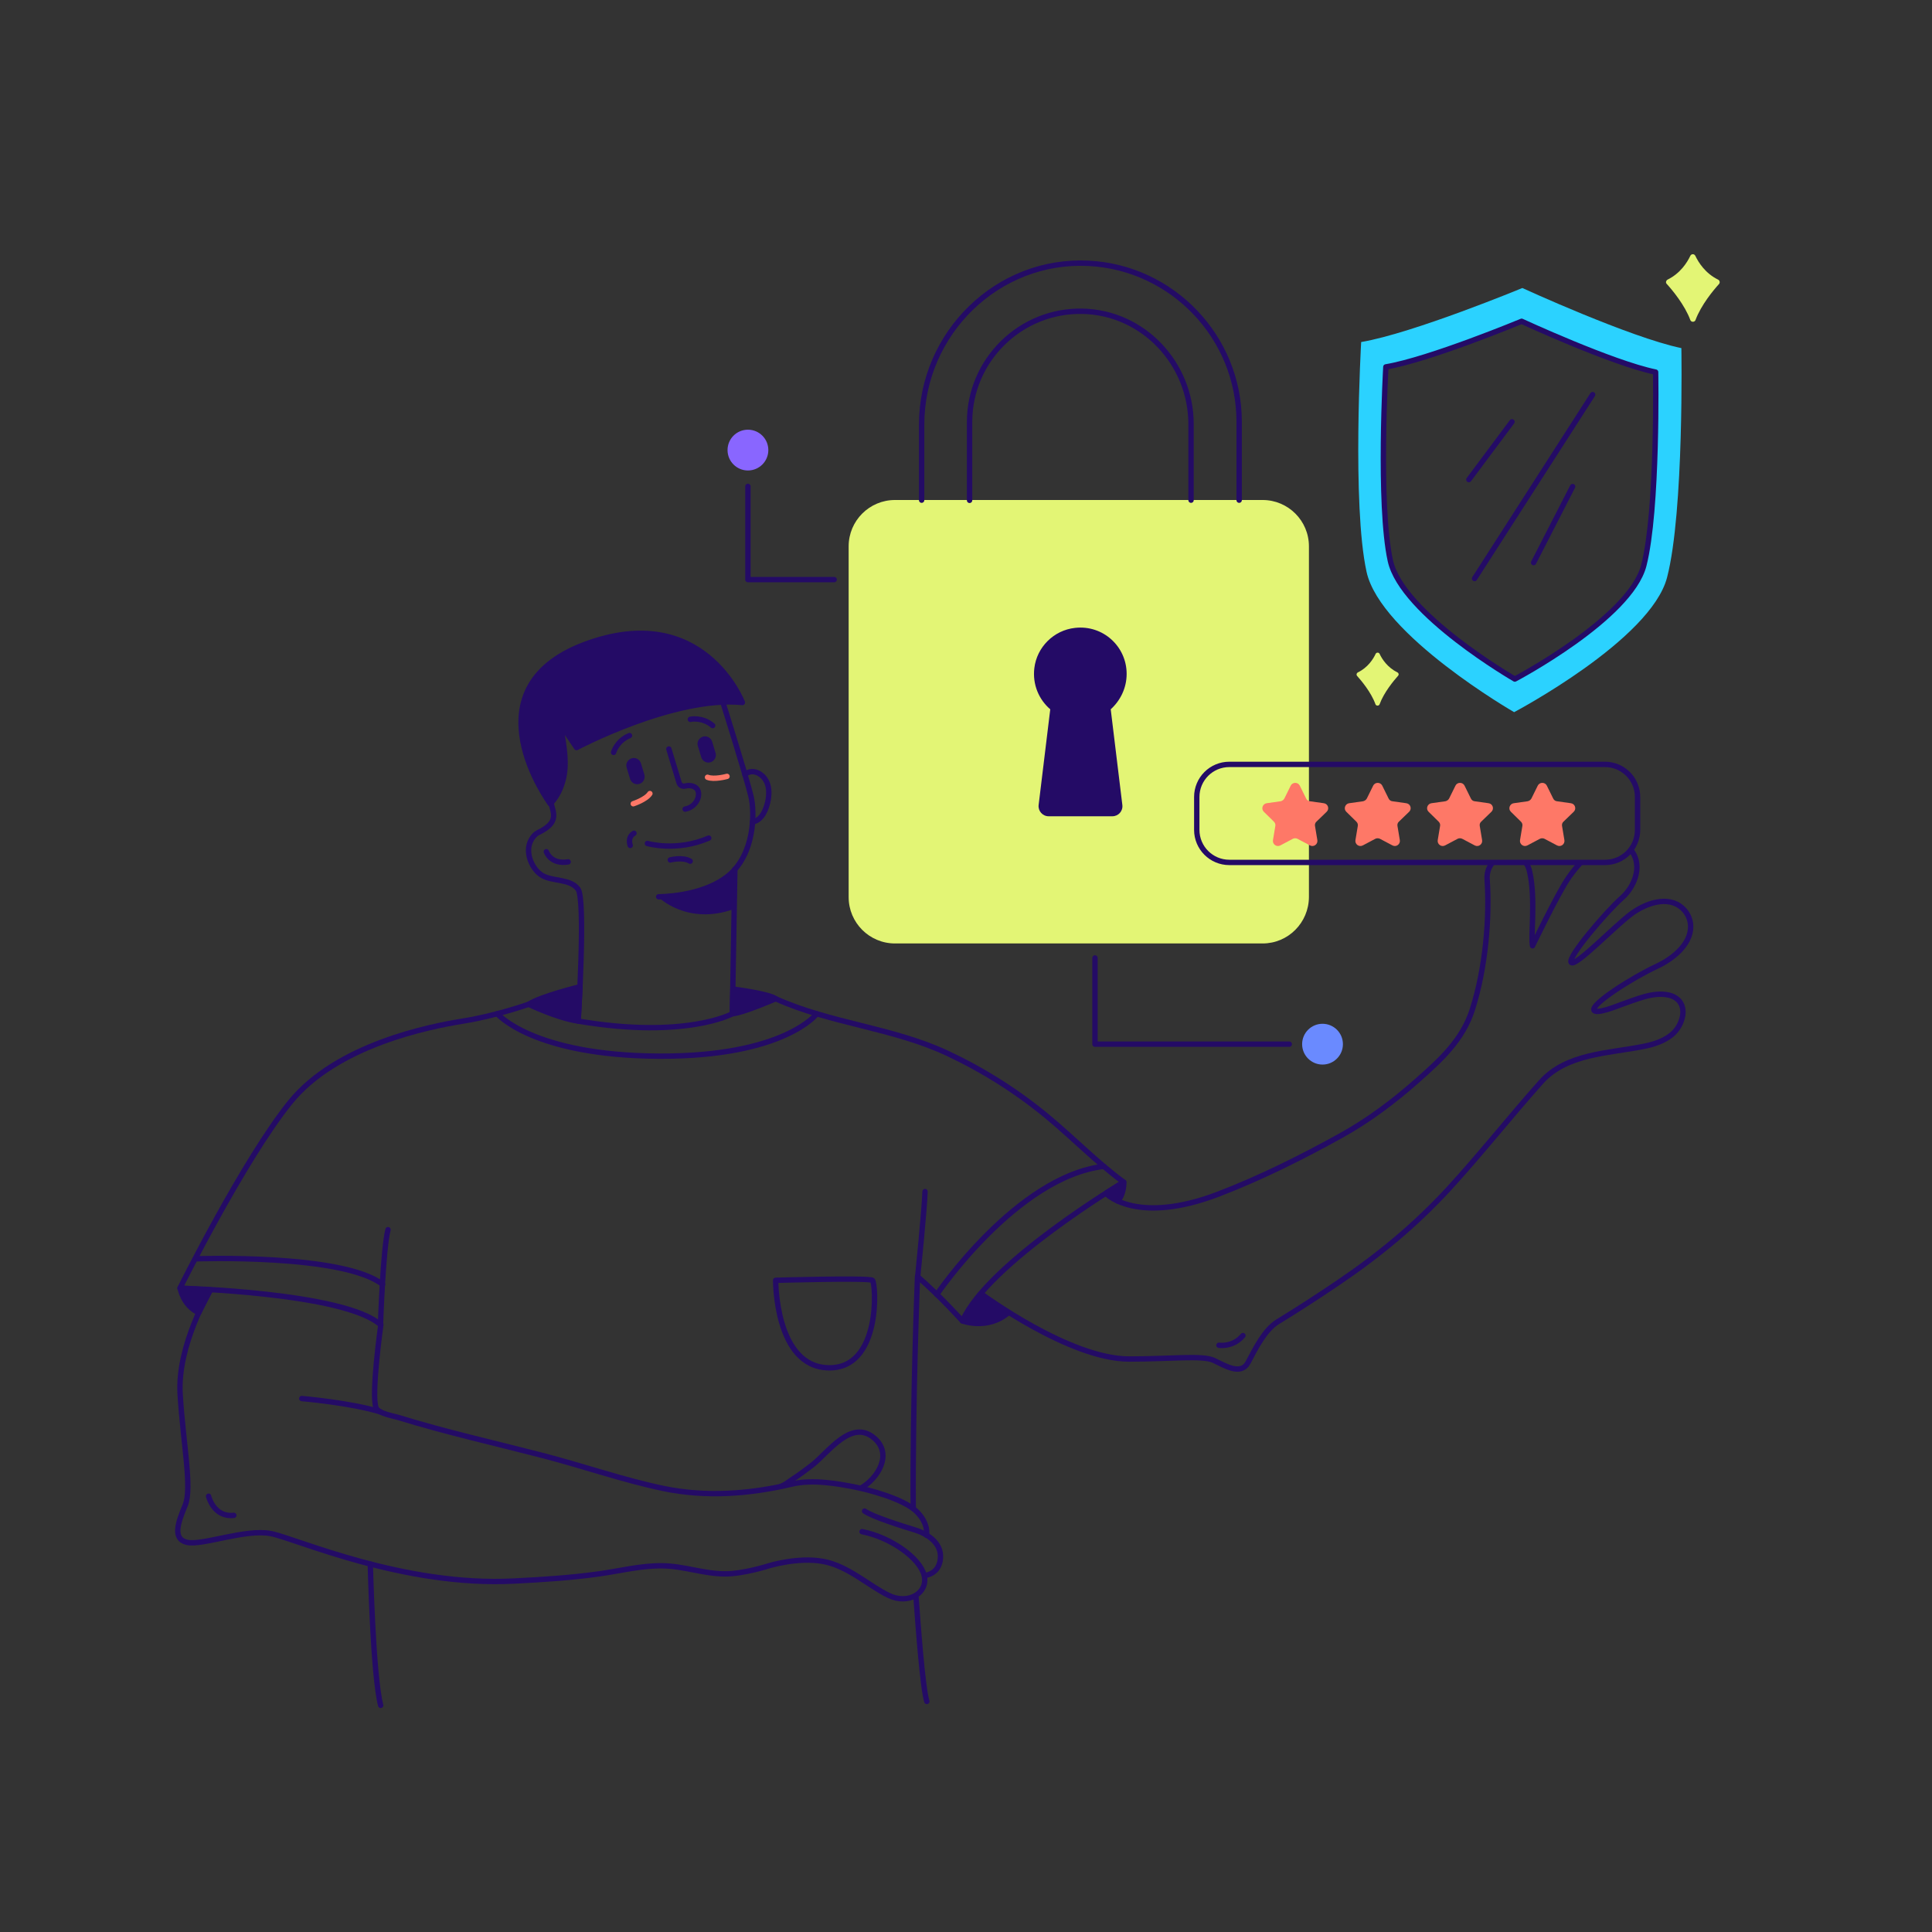<svg xmlns="http://www.w3.org/2000/svg" xmlns:xlink="http://www.w3.org/1999/xlink" id="Layer_1" x="0px" y="0px" viewBox="0 0 1080 1080" style="enable-background:new 0 0 1080 1080;" xml:space="preserve"><rect x="0" y="0" width="1080" height="1080" fill="#333333" stroke="none"/><style type="text/css">	.st0{fill:#E3F575;}	.st1{fill:#6A8AFF;}	.st2{fill:none;stroke:#240B66;stroke-width:3;stroke-linecap:round;stroke-linejoin:round;stroke-miterlimit:10;}	.st3{fill:#8966FF;}	.st4{fill:#240B66;}	.st5{fill:none;stroke:#FE7867;stroke-width:3;stroke-linecap:round;stroke-linejoin:round;stroke-miterlimit:10;}	.st6{fill:#240B66;stroke:#240B66;stroke-width:3;stroke-linecap:round;stroke-linejoin:round;stroke-miterlimit:10;}	.st7{fill:#2BD2FF;}	.st8{fill:#FE7867;}</style><path class="st0" d="M960.4,156.3c-7.1-3.5-10.9-9.5-12.7-13.3c-0.6-1.2-2.2-1.2-2.8,0c-1.8,3.8-5.6,9.8-12.7,13.3  c-0.9,0.5-1.2,1.7-0.5,2.4c3.1,3.4,10.1,11.8,13.2,20.2c0.5,1.3,2.4,1.3,2.9,0c3.1-8.4,10.1-16.8,13.2-20.2  C961.6,157.9,961.3,156.7,960.4,156.3z"></path><path class="st0" d="M781.2,375.9c-5.6-2.8-8.6-7.4-10-10.4c-0.4-0.9-1.8-0.9-2.2,0c-1.4,3-4.4,7.7-10,10.4  c-0.7,0.4-0.9,1.3-0.4,1.9c2.4,2.7,7.9,9.2,10.3,15.9c0.4,1,1.9,1,2.3,0c2.4-6.6,7.9-13.2,10.3-15.9  C782.1,377.2,781.9,376.2,781.2,375.9z"></path><g>	<circle class="st1" cx="739.3" cy="583.7" r="11.4"></circle>	<polyline class="st2" points="612.1,535.5 612.1,583.7 720.7,583.7  "></polyline></g><g>	<circle class="st3" cx="418.1" cy="251.6" r="11.4"></circle>	<polyline class="st2" points="466.3,324 418.1,324 418.1,271.9  "></polyline></g><g>	<path class="st2" d="M305.4,476.1c0,0,2.4,7.3,12.2,5.7"></path>	<path class="st4" d="M357.4,438.2L357.4,438.2c-2.2,0.7-4.5-0.6-5.2-2.8l-1.9-6.3c-0.7-2.2,0.6-4.5,2.8-5.2l0,0   c2.2-0.7,4.5,0.6,5.2,2.8l1.9,6.3C360.8,435.3,359.6,437.6,357.4,438.2z"></path>	<path class="st4" d="M397.2,426.1L397.2,426.1c-2.2,0.7-4.5-0.6-5.2-2.8l-1.9-6.3c-0.7-2.2,0.6-4.5,2.8-5.2l0,0   c2.2-0.7,4.5,0.6,5.2,2.8l1.9,6.3C400.7,423.1,399.4,425.4,397.2,426.1z"></path>	<path class="st2" d="M373.9,418.7l5.7,18.8c0.4,1.4,1.9,2.3,3.3,1.9c1.7-0.4,4.1-0.5,6,0.9c3.5,2.6,1.2,10.7-5.9,12"></path>	<path class="st2" d="M343,420.6c0,0,1.8-6.5,8.9-9.4"></path>	<path class="st2" d="M385.9,402.1c0,0,6.6-1.5,12.5,3.5"></path>	<path class="st2" d="M416.4,433c3.6-3.3,8.6-1.2,11.1,2.3c2.5,3.4,2.6,7.8,1.9,11.9c-0.8,4.5-3.3,11.5-8.7,12.2"></path>	<path class="st2" d="M352.3,472.6c0,0-1.8-4.5,2.1-6.8"></path>	<path class="st5" d="M354,449.3c0,0,7.1-2.3,9.3-5.7"></path>	<path class="st5" d="M406.4,434c0,0-7.2,2-10.9,0.5"></path>	<path class="st2" d="M404,392.3c0,0,13,41.3,15.8,52.8c2.2,9.1,2.1,32.2-12.5,44.3s-39.1,11.9-39.1,11.9"></path>	<path class="st2" d="M361.9,383"></path>	<path class="st2" d="M410.8,485.9l-1.4,80.8c0,0-26,14.3-86.2,4.1c0,0,4.3-68-0.1-73.8c-4.3-5.8-13.9-4.2-19.8-7.5   s-10.4-13.4-6.2-20.3c1-1.7,2.2-3,3.6-3.7c14.4-6.9,6.8-12.9,6.8-20.3"></path>	<path class="st4" d="M368.1,501.3c-0.6,0,16.1,16.4,42.3,6.8l0.4-22.3C410.8,485.9,399,499.8,368.1,501.3z"></path>	<path class="st2" d="M361.9,471.5c0,0,16.2,4.8,34.3-3"></path>	<path class="st2" d="M374.7,480.7c0,0,7.1-1.8,11.1,0.7"></path>	<path class="st6" d="M324.2,551.6c0,0-21.8,5.3-28.7,9.8c0,0,15.9,7.7,27.7,9.4L324.2,551.6z"></path>	<path class="st6" d="M409.7,552.9c0,0,20,2.5,23.9,5.4c0,0-18.4,8-24.2,8.4L409.7,552.9z"></path>	<g>		<g>			<path class="st2" d="M117.6,721.1c0,0-18.6,30.6-16.9,58.3s6.8,52.5,2.8,62.1s-7.3,18.8,1.1,20.7s32.8-7.7,46.9-4.9     c14.1,2.8,73.9,29.8,136.1,26.5c15.8-0.8,31.6-1.8,47.3-4c11.5-1.6,23.5-4.7,35.4-4.5c11.8,0.1,23.1,4.5,34.9,4.5     c10.2,0.1,24.6-4.5,24.6-4.5s16.1-5,30.1-2.5c14,2.4,25.9,13.8,37,19.1c11.1,5.3,22.1-1.6,19.7-11.3     c-2.4-9.7-18.8-21.3-34.7-24.4"></path>			<path class="st2" d="M516.8,880.7c0,0,8.1-0.4,8.9-9.5c0.8-9.2-8.2-14.1-14.4-16c-6.3-1.9-23.3-7.2-28-10.5"></path>			<path class="st2" d="M212.9,740.5c0,0-5.5,39.1-2.7,46.4c1.3,3.4,9.8,4.6,12.9,5.6c26.3,8.1,53.1,14.1,79.7,21     c22.6,5.8,45.2,13.8,68.2,18.6c23.8,4.9,48.1,3.1,71.7-2.5c11.8-2.8,26-0.1,34.4,1.5s27.7,6.7,35,13.6s5.8,13.5,5.8,13.5"></path>		</g>		<path class="st2" d="M436.5,830.9c2.3-0.8,4.4-2.6,6.4-3.9c3.8-2.5,7.5-5.2,11.1-8c9-7,22-26.2,34.8-15c10.4,9,1.8,22.6-7.6,27.9"></path>	</g>	<path class="st2" d="M295.5,561.4c0,0-18,6.4-36.7,9.4c-18.6,3-70.6,13.2-96.6,45.4s-61.6,103.9-61.6,103.9s91.9,2.4,112.1,20.4   c0,0,1.4-42.4,4.2-53.1"></path>	<path class="st2" d="M116.6,836.4c0,0,2.8,11.9,14.1,10.7"></path>	<path class="st2" d="M168.7,781.8c0,0,27.3,2.3,44.1,7.5"></path>	<path class="st6" d="M100.7,720.1c0,0,1.6,9.7,10.4,13.7l6.5-12.7L100.7,720.1z"></path>	<path class="st2" d="M207,874.3c0,0,1.5,62.8,5.8,79"></path>	<path class="st2" d="M512,892c1.1,15,3.7,51.4,6.1,59.1"></path>	<path class="st2" d="M433.6,558.3c30.8,13.9,65.2,16.1,96,30.5c20,9.4,38.9,21.3,55.9,35.4c14.5,12,27.4,25.4,42.6,36.6   c0,0-75.7,45.2-90.1,77.6c0,0-12.4-13.8-25.1-24.8c0,0-2.8,69.3-2.4,129.7"></path>	<path class="st2" d="M912.4,476.1c5.8,8.4,1.2,19.7-5.7,25.8c-8.9,7.9-30.6,33.3-28.4,36.1s24.3-20.3,33.5-27.1   c7.6-5.7,20.4-10.7,28.6-3.3c2.9,2.6,4.7,6.4,4.7,10.4c0,10.2-10.4,18.2-18.8,22.1c-14.2,6.6-36.5,21-35.3,24.5   c1,2.8,14-2.6,15.7-3.2c8-2.7,17.2-7,25.9-5.2c2.5,0.5,5,1.8,6.5,3.9c1.5,2.1,1.9,4.7,1.6,7.2c-0.6,4.2-2.9,8.4-6.2,11.1   c-4.4,3.6-10,5.4-15.5,6.5c-19.7,4-43.3,3.9-57.6,20c-17.3,19.4-33.8,40.3-51.5,59.6c-18.5,20.1-38.9,37-61.5,52.3   c-11.2,7.6-22.6,15-34.2,22.1c-7.4,4.6-12.5,15.2-16.5,22.7s-12.9,1.8-19.3-1.2c-6.4-2.9-23.9-0.7-47.2-0.7   c-33.3,0-81.9-35.9-81.9-35.9"></path>	<path class="st2" d="M853.1,482.5c0.9,1.3,1.6,2.9,2,4.9c3.4,14.7,0.5,35.9,1.6,41.3c0,0,13.1-27.2,19.3-36.8   c1.7-2.6,4.2-6,7.3-9.4"></path>	<path class="st2" d="M619,667.8c0,0,17.2,16.9,62.1-0.3c23.7-9.1,46.5-20.5,68.7-32.8c15.3-8.5,29.4-19.1,42.5-30.7   c13-11.5,25.4-22.7,30.8-39.8c7.4-23.3,9.7-51.4,8.2-72.8c-0.2-3.2,0.8-6.2,2.5-8.5"></path>	<path class="st2" d="M681.4,752c0,0,7.8,1.3,13.4-5.4"></path>	<path class="st6" d="M538,738.4c0,0,14.1,5.4,25.8-4.7l-16-10.1L538,738.4z"></path>	<path class="st6" d="M628.2,660.8c0,0,0.4,6.1-3.3,10.6l-6.1-4.8L628.2,660.8z"></path>	<path class="st6" d="M513,713.6c0,0,3.8-37.6,4.1-47.5"></path>	<path class="st2" d="M109.2,703.7c0,0,82.4-3,104.7,14.3"></path>	<path class="st2" d="M523.7,723.6c0,0,44.5-65.8,93.3-71.6"></path>	<path class="st2" d="M278,566.7c0,0,19.6,23.3,90.1,23.7s88.5-23.7,88.5-23.7"></path>	<path class="st6" d="M307.6,449.3c0,0,5.8-5,7.8-16.2s-2.7-29.4-2.7-29.4l9.6,14.2c0,0,54.4-28.9,92.7-25.2c0,0-22-57.3-88.3-32.4   C260.3,385.3,307.6,449.3,307.6,449.3z"></path>	<path class="st2" d="M433.6,715.7c0,0,52-1.5,54.1,0c2,1.5,5.1,49.7-24.7,48.9C433.3,763.9,433.6,715.7,433.6,715.7z"></path></g><g>	<path class="st0" d="M705.8,527.4H500.3c-14.3,0-25.9-11.6-25.9-25.9V305.4c0-14.3,11.6-25.9,25.9-25.9h205.5   c14.3,0,25.9,11.6,25.9,25.9v196.1C731.6,515.8,720.1,527.4,705.8,527.4z"></path>	<path class="st4" d="M629.8,376.7c0-15.3-13.2-27.5-28.9-25.7c-11.8,1.3-21.3,10.7-22.7,22.5c-1.1,9.2,2.6,17.6,8.9,23l-6.5,53.5   c-0.4,3.3,2.2,6.3,5.6,6.3h35.6c3.4,0,6-2.9,5.6-6.3l-6.5-53.5C626.3,391.6,629.8,384.6,629.8,376.7z"></path>	<g>		<path class="st2" d="M515.2,279.6v-42.2c0-51.1,42.4-92.8,93.4-90.2c46.8,2.4,84.1,41.3,84.1,88.6v43.8 M665.8,279.6v-42.5    c0-33.8-26.6-62.3-60.5-63.1c-34.8-0.8-63.3,27.3-63.3,61.9v43.8"></path>	</g></g><g>	<path class="st7" d="M939.9,194.6c-28.8-6-88.9-33.6-88.9-33.6s-61.1,25.3-90.1,30.2c0,0-5.2,91,3,128.4   c7.7,35.4,82.5,78.5,82.5,78.5s76.4-40.3,85.5-75.3C941.5,285.8,939.9,194.6,939.9,194.6z M918.9,316.1   c-7.6,29.5-72.1,63.5-72.1,63.5s-63.1-36.4-69.6-66.2c-6.9-31.5-2.5-108.3-2.5-108.3c24.4-4.1,75.9-25.5,75.9-25.5   s50.6,23.3,74.9,28.4C925.5,208,926.9,284.8,918.9,316.1z"></path>	<path class="st2" d="M925.5,208c-24.3-5-74.9-28.4-74.9-28.4s-51.5,21.4-75.9,25.5c0,0-4.4,76.7,2.5,108.3   c6.5,29.8,69.6,66.2,69.6,66.2s64.4-33.9,72.1-63.5C926.9,284.8,925.5,208,925.5,208z"></path>	<line class="st2" x1="890.3" y1="220.6" x2="824.3" y2="323.4"></line>	<line class="st2" x1="879.1" y1="272" x2="857.3" y2="314.5"></line>	<line class="st2" x1="845.2" y1="235.8" x2="821.1" y2="268.1"></line></g><g>	<g>		<path class="st8" d="M741.6,453.8c1.7-1.6,0.8-4.5-1.6-4.8l-7.8-1.1c-0.9-0.1-1.7-0.7-2.1-1.6l-3.5-7.1c-1-2.1-4.1-2.1-5.1,0    l-3.5,7.1c-0.4,0.8-1.2,1.4-2.1,1.6l-7.8,1.1c-2.3,0.3-3.3,3.2-1.6,4.8l5.6,5.5c0.7,0.7,1,1.6,0.8,2.5l-1.3,7.8    c-0.4,2.3,2,4.1,4.1,3l7-3.7c0.8-0.4,1.8-0.4,2.6,0l7,3.7c2.1,1.1,4.5-0.7,4.1-3l-1.3-7.8c-0.2-0.9,0.1-1.9,0.8-2.5L741.6,453.8z"></path>		<g>			<path class="st8" d="M787.7,453.8c1.7-1.6,0.8-4.5-1.6-4.8l-7.8-1.1c-0.9-0.1-1.7-0.7-2.1-1.6l-3.5-7.1c-1-2.1-4.1-2.1-5.1,0     l-3.5,7.1c-0.4,0.8-1.2,1.4-2.1,1.6l-7.8,1.1c-2.3,0.3-3.3,3.2-1.6,4.8l5.6,5.5c0.7,0.7,1,1.6,0.8,2.5l-1.3,7.8     c-0.4,2.3,2,4.1,4.1,3l7-3.7c0.8-0.4,1.8-0.4,2.6,0l7,3.7c2.1,1.1,4.5-0.7,4.1-3l-1.3-7.8c-0.2-0.9,0.1-1.9,0.8-2.5L787.7,453.8z     "></path>			<path class="st8" d="M833.7,453.8c1.7-1.6,0.8-4.5-1.6-4.8l-7.8-1.1c-0.9-0.1-1.7-0.7-2.1-1.6l-3.5-7.1c-1-2.1-4.1-2.1-5.1,0     l-3.5,7.1c-0.4,0.8-1.2,1.4-2.1,1.6l-7.8,1.1c-2.3,0.3-3.3,3.2-1.6,4.8l5.6,5.5c0.7,0.7,1,1.6,0.8,2.5l-1.3,7.8     c-0.4,2.3,2,4.1,4.1,3l7-3.7c0.8-0.4,1.8-0.4,2.6,0l7,3.7c2.1,1.1,4.5-0.7,4.1-3l-1.3-7.8c-0.2-0.9,0.1-1.9,0.8-2.5L833.7,453.8z     "></path>			<path class="st8" d="M879.7,453.8c1.7-1.6,0.8-4.5-1.6-4.8l-7.8-1.1c-0.9-0.1-1.7-0.7-2.1-1.6l-3.5-7.1c-1-2.1-4.1-2.1-5.1,0     l-3.5,7.1c-0.4,0.8-1.2,1.4-2.1,1.6l-7.8,1.1c-2.3,0.3-3.3,3.2-1.6,4.8l5.6,5.5c0.7,0.7,1,1.6,0.8,2.5l-1.3,7.8     c-0.4,2.3,2,4.1,4.1,3l7-3.7c0.8-0.4,1.8-0.4,2.6,0l7,3.7c2.1,1.1,4.5-0.7,4.1-3l-1.3-7.8c-0.2-0.9,0.1-1.9,0.8-2.5L879.7,453.8z     "></path>		</g>	</g>	<path class="st2" d="M897.2,482.1h-210c-10,0-18.2-8.1-18.2-18.2v-18.4c0-10,8.1-18.2,18.2-18.2h210c10,0,18.2,8.1,18.2,18.2v18.4   C915.4,474,907.3,482.1,897.2,482.1z"></path></g></svg>